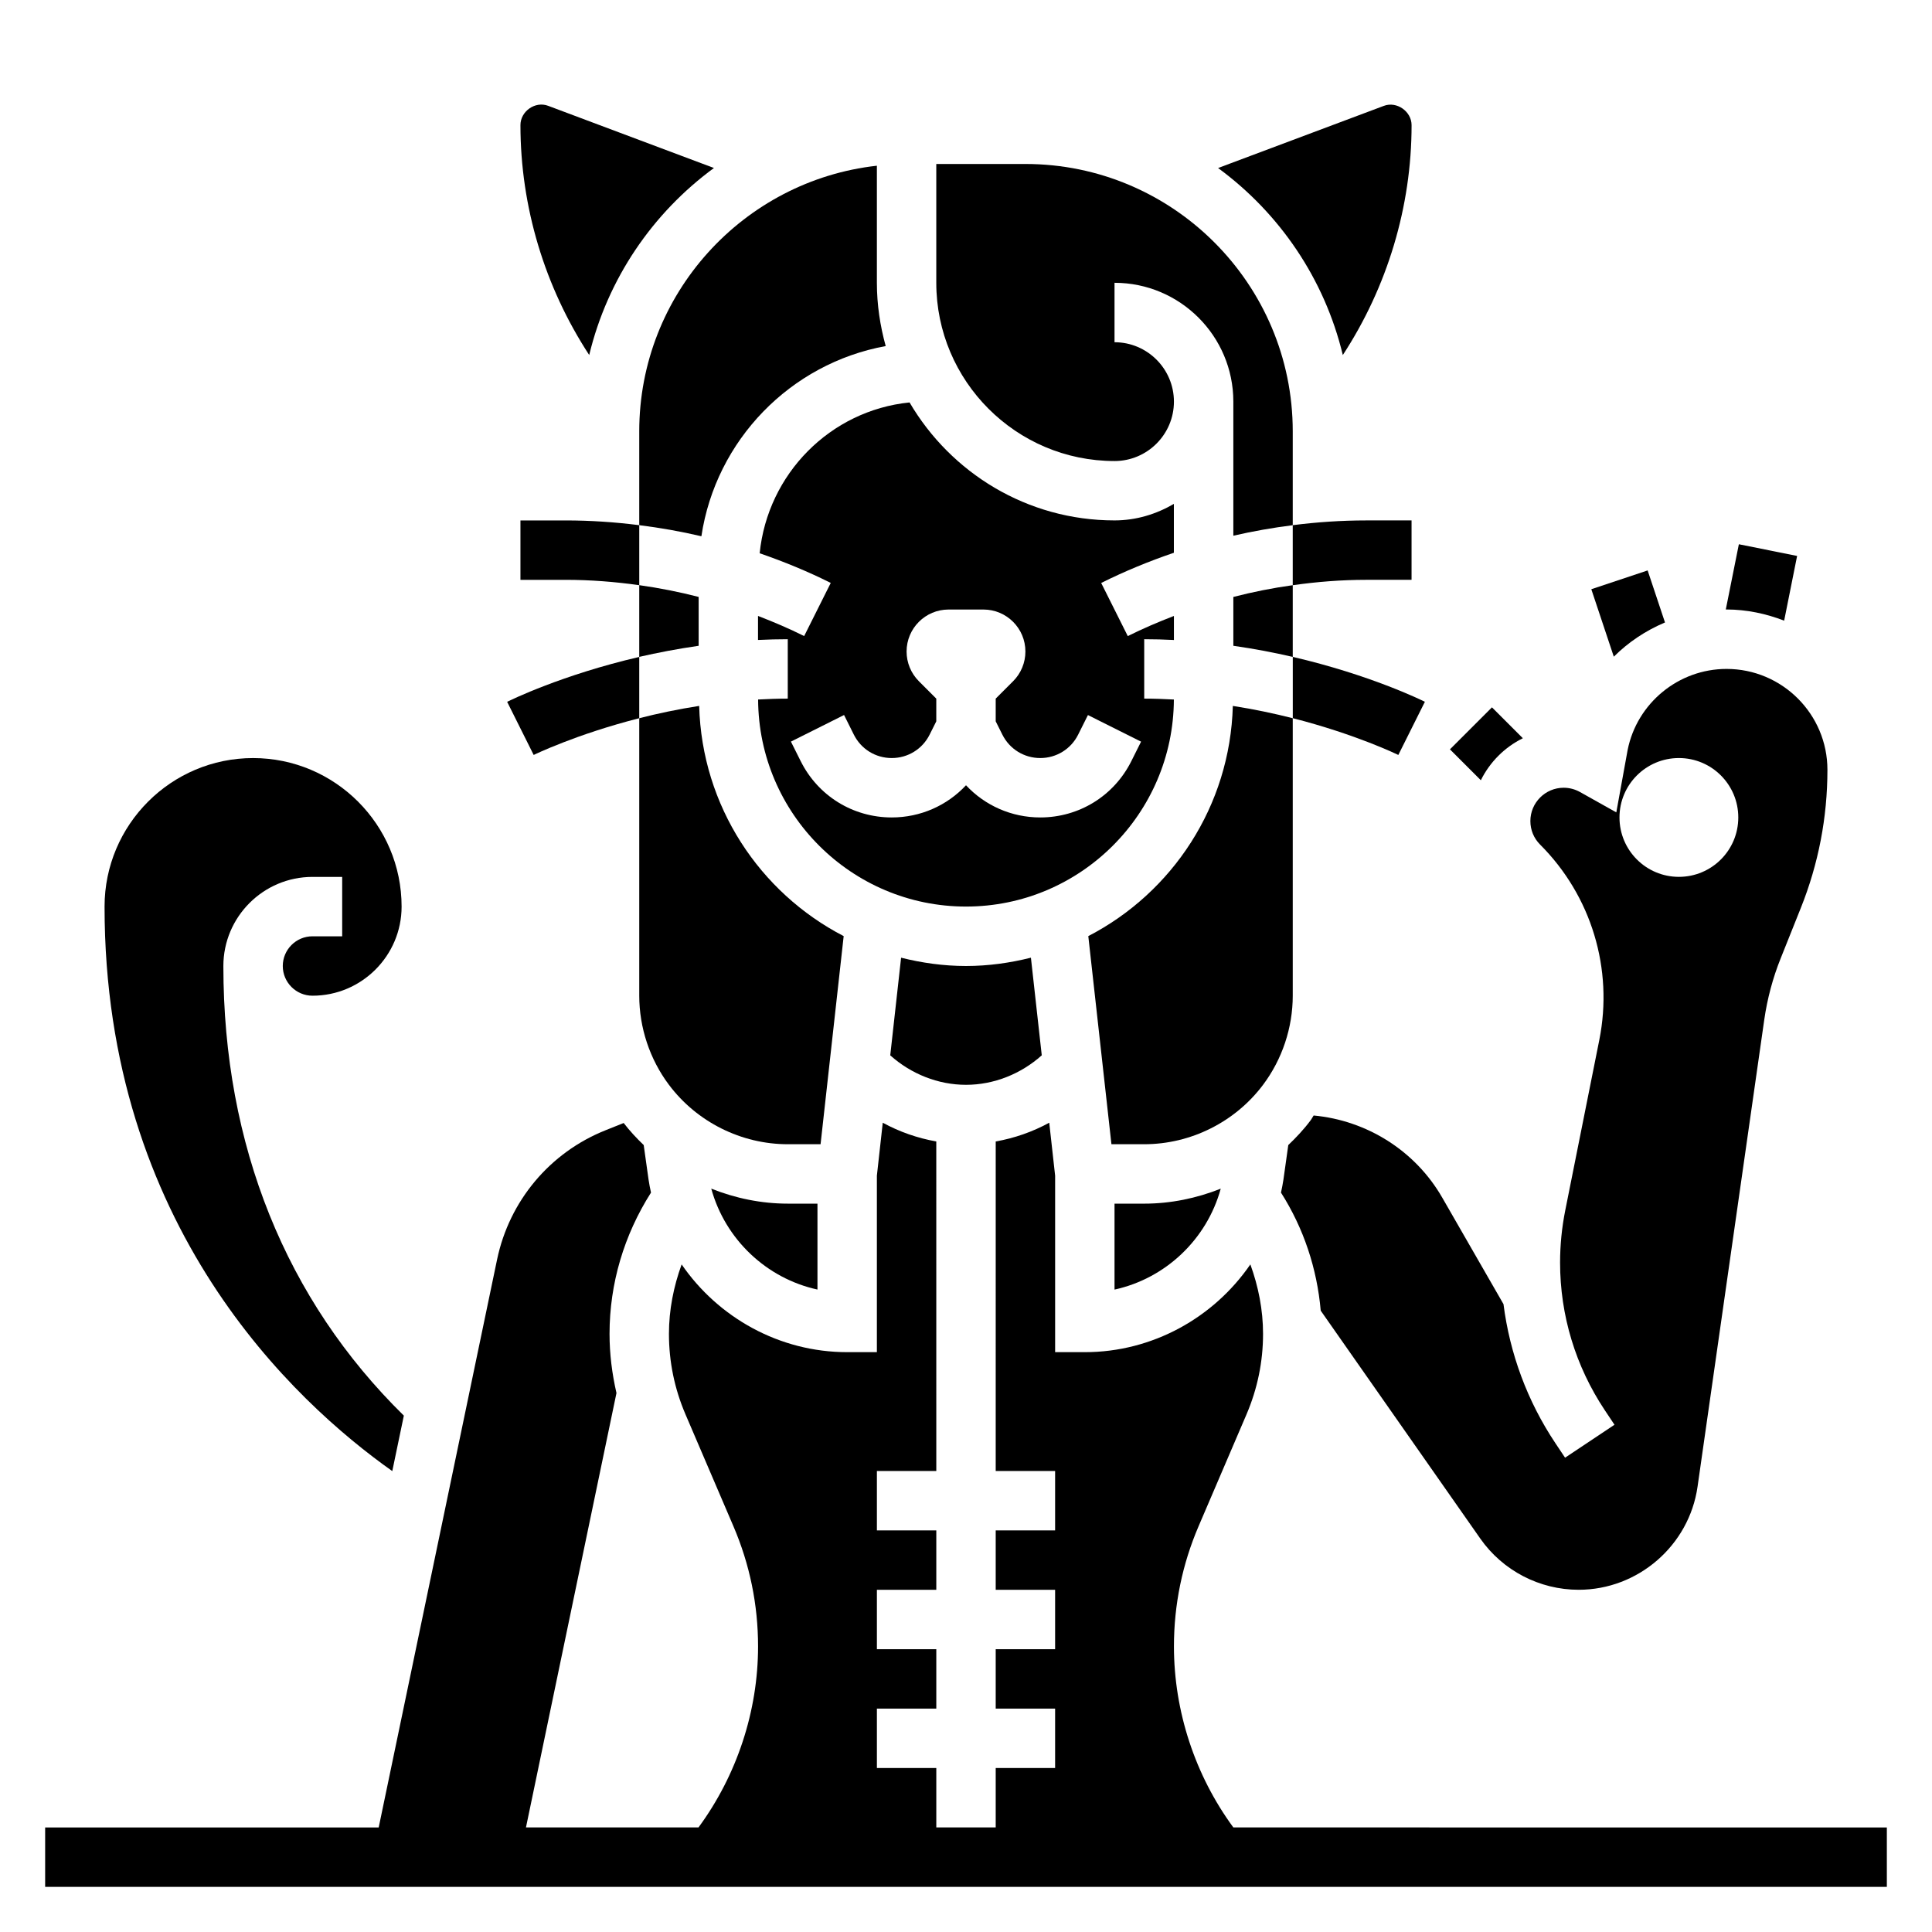 <?xml version="1.0" encoding="UTF-8"?>
<!-- Uploaded to: ICON Repo, www.svgrepo.com, Generator: ICON Repo Mixer Tools -->
<svg fill="#000000" width="800px" height="800px" version="1.1" viewBox="144 144 512 512" xmlns="http://www.w3.org/2000/svg">
 <g>
  <path d="m470.85 628.29c-10.156-13.816-15.742-30.828-15.742-47.98 0-11.035 2.203-21.766 6.551-31.891l12.691-29.621c2.891-6.781 4.371-13.941 4.371-21.312 0-6.344-1.227-12.523-3.363-18.406-9.68 14.094-25.906 23.258-43.867 23.258h-7.871v-46.77l-1.559-14.035c-4.418 2.418-9.219 4.094-14.184 4.969l-0.004 87.324h15.742v15.742h-15.742v15.742h15.742v15.742h-15.742v15.742h15.742v15.742h-15.742v15.742h-15.742v-15.742h-15.742v-15.742h15.742v-15.742h-15.742v-15.742h15.742v-15.742h-15.742v-15.742h15.742l-0.004-87.324c-4.969-0.883-9.77-2.551-14.184-4.969l-1.559 14.035v46.77h-7.871c-17.965 0-34.188-9.164-43.871-23.254-2.133 5.871-3.363 12.059-3.363 18.402 0 7.367 1.473 14.539 4.375 21.316l12.691 29.621c4.348 10.121 6.551 20.848 6.551 31.887 0 17.16-5.613 34.156-15.785 47.98h-45.723l23.984-115.12c-1.176-5.125-1.836-10.359-1.836-15.684 0-13.328 3.848-26.207 10.988-37.43-0.242-1.148-0.488-2.289-0.652-3.473l-1.281-9.125c-1.898-1.82-3.691-3.746-5.312-5.848l-4.84 1.938c-14.73 5.894-25.449 18.688-28.703 34.227l-31.375 150.52h-88.395v15.742h488.07v-15.742z"/>
  <path d="m547.57 339.64-8.188-8.188-11.133 11.133 8.188 8.188c2.394-4.836 6.301-8.742 11.133-11.133z"/>
  <path d="m585.24 308.96-4.598-13.793-14.926 4.984 5.961 17.879c3.879-3.875 8.484-6.926 13.562-9.07z"/>
  <path d="m616.82 308.48 3.434-17.152-15.438-3.094-3.465 17.301c0.062 0 0.125-0.016 0.188-0.016 5.402 0.012 10.527 1.121 15.281 2.961z"/>
  <path d="m506.05 297.66h12.027v-15.742h-12.027c-6.504 0-13.004 0.441-19.461 1.258v15.91c6.449-0.914 12.949-1.426 19.461-1.426z"/>
  <path d="m514.57 344.07 7.039-14.09c-0.867-0.434-14.547-7.148-35.008-11.895v16.238c16.762 4.285 27.789 9.66 27.969 9.746z"/>
  <path d="m293.95 281.92h-12.027v15.742h12.027c6.504 0 13.004 0.512 19.461 1.418v-15.902c-6.453-0.816-12.957-1.258-19.461-1.258z"/>
  <path d="m285.43 344.07c0.18-0.086 11.211-5.465 27.977-9.738v-16.238c-20.461 4.746-34.141 11.461-35.008 11.895z"/>
  <path d="m439.36 266.18c8.684 0 15.742-7.062 15.742-15.742 0-8.684-7.062-15.742-15.742-15.742v-15.75c17.367 0 31.488 14.121 31.488 31.488v35.535c5.195-1.195 10.453-2.117 15.742-2.785v-24.879c0-39.062-31.781-70.848-70.848-70.848h-23.617v31.488c0 26.051 21.184 47.234 47.234 47.234z"/>
  <path d="m378.72 235.71c-1.477-5.348-2.336-10.953-2.336-16.77v-31.023c-35.367 3.938-62.977 33.984-62.977 70.383v24.875c5.535 0.691 11.035 1.66 16.469 2.938 3.824-25.488 23.609-45.797 48.844-50.402z"/>
  <path d="m432.41 392.08 6.133 55.152h8.691c12.32 0 24.098-5.887 31.488-15.742 5.078-6.762 7.871-15.152 7.871-23.617v-73.539c-4.856-1.234-10.18-2.371-15.879-3.258-0.723 26.551-16.051 49.496-38.305 61.004z"/>
  <path d="m499.86 238.09c11.785-18.035 18.223-39.289 18.223-60.922 0-3.66-3.953-6.406-7.359-5.109l-43.918 16.469c16.262 11.934 28.199 29.355 33.055 49.562z"/>
  <path d="m492.13 439.62c-0.301 0.426-0.512 0.898-0.828 1.309-1.77 2.371-3.785 4.504-5.894 6.527l-1.281 9.125c-0.164 1.172-0.41 2.32-0.652 3.473 6.031 9.477 9.555 20.16 10.531 31.285l42.281 60.395c5.949 8.496 15.703 13.574 26.078 13.574 15.734 0 29.285-11.746 31.504-27.324l17.68-123.76c0.805-5.582 2.266-11.066 4.367-16.297l5.32-13.312c4.68-11.695 7.051-24.008 7.051-36.609 0-14.746-11.992-26.734-26.734-26.734-12.699 0-23.727 9.035-26.215 21.492l-3 16.523-9.629-5.398c-1.32-0.734-2.816-1.129-4.32-1.129-4.863 0-8.824 3.961-8.824 8.824 0 2.363 0.914 4.574 2.582 6.242 13.594 13.586 19.453 32.961 15.68 51.805l-9.02 45.137c-0.906 4.539-1.371 9.191-1.371 13.836 0 13.957 4.102 27.48 11.84 39.102l2.582 3.871-13.098 8.73-2.582-3.871c-7.422-11.133-12.059-23.703-13.738-36.824l-16.246-28.254c-7.141-12.402-19.957-20.43-34.062-21.738zm96.793-94.73c8.699 0 15.742 7.047 15.742 15.742 0 8.699-7.047 15.742-15.742 15.742-8.699 0-15.742-7.047-15.742-15.742 0-8.695 7.043-15.742 15.742-15.742z"/>
  <path d="m439.36 462.98v22.773c13.492-2.938 24.457-13.281 28.148-26.742-6.398 2.543-13.262 3.969-20.277 3.969z"/>
  <path d="m470.85 315.14c5.59 0.797 10.855 1.812 15.742 2.945v-19.004c-5.305 0.738-10.555 1.777-15.742 3.117z"/>
  <path d="m382.8 397.8-2.875 25.875c5.488 4.922 12.676 7.812 20.078 7.812 7.398 0 14.578-2.891 20.074-7.816l-2.875-25.875c-5.519 1.383-11.258 2.203-17.199 2.203-5.945 0-11.684-0.82-17.203-2.199z"/>
  <path d="m321.28 431.49c7.391 9.855 19.168 15.742 31.488 15.742h8.691l6.125-55.152c-22.254-11.508-37.582-34.457-38.297-61.008-5.699 0.891-11.023 2.016-15.879 3.262v73.539c0 8.461 2.793 16.852 7.871 23.617z"/>
  <path d="m333.2 188.52-43.91-16.469c-3.461-1.328-7.375 1.449-7.367 5.109 0 21.633 6.438 42.895 18.223 60.922 4.867-20.207 16.793-37.629 33.055-49.562z"/>
  <path d="m332.49 459c3.699 13.461 14.656 23.805 28.148 26.742v-22.766h-7.871c-7.012 0-13.879-1.426-20.277-3.977z"/>
  <path d="m247.96 533.85 3.062-14.695c-31.219-30.625-47.828-71.645-47.828-119.15 0-13.02 10.598-23.617 23.617-23.617h7.871v15.742h-7.871c-4.344 0-7.871 3.535-7.871 7.871 0 4.336 3.527 7.871 7.871 7.871 13.02 0 23.617-10.598 23.617-23.617 0-21.703-17.656-39.359-39.359-39.359s-39.359 17.656-39.359 39.359c-0.004 84.691 50.25 131.21 76.25 149.6z"/>
  <path d="m329.15 315.14v-12.949c-5.188-1.332-10.438-2.371-15.742-3.117v19.004c4.887-1.125 10.156-2.133 15.742-2.938z"/>
  <path d="m345.32 290.62c6.438 2.227 12.754 4.816 18.836 7.863l-7.047 14.082c-3.977-1.992-8.07-3.731-12.227-5.336v6.367c2.594-0.125 5.223-0.195 7.883-0.195v15.742c-2.66 0-5.273 0.094-7.856 0.234 0.125 30.281 24.789 54.871 55.09 54.871s54.961-24.594 55.09-54.867c-2.586-0.141-5.199-0.238-7.859-0.238v-15.742c2.66 0 5.289 0.07 7.871 0.203v-6.367c-4.148 1.598-8.242 3.344-12.227 5.336l-7.047-14.082c6.227-3.109 12.676-5.754 19.262-8.004v-12.949c-4.641 2.707-9.969 4.375-15.73 4.375-23.152 0-43.375-12.594-54.316-31.262-21.027 2.129-37.598 18.941-39.723 39.969zm24.953 48.059c1.914 3.832 5.762 6.211 10.047 6.211 4.281 0 8.133-2.379 10.043-6.211l1.762-3.519v-6.016l-4.613-4.613c-2.086-2.086-3.258-4.922-3.258-7.871 0-6.148 4.984-11.129 11.133-11.129h9.227c6.144 0 11.129 4.981 11.129 11.129 0 2.953-1.172 5.785-3.258 7.871l-4.613 4.613v6.016l1.762 3.519c1.914 3.832 5.762 6.211 10.047 6.211 4.281 0 8.133-2.379 10.043-6.211l2.59-5.18 14.082 7.047-2.59 5.18c-4.594 9.191-13.836 14.906-24.125 14.906-7.629 0-14.664-3.156-19.68-8.527-5.016 5.371-12.055 8.527-19.68 8.527-10.289 0-19.531-5.715-24.129-14.918l-2.59-5.18 14.082-7.047z"/>
 </g>
</svg>